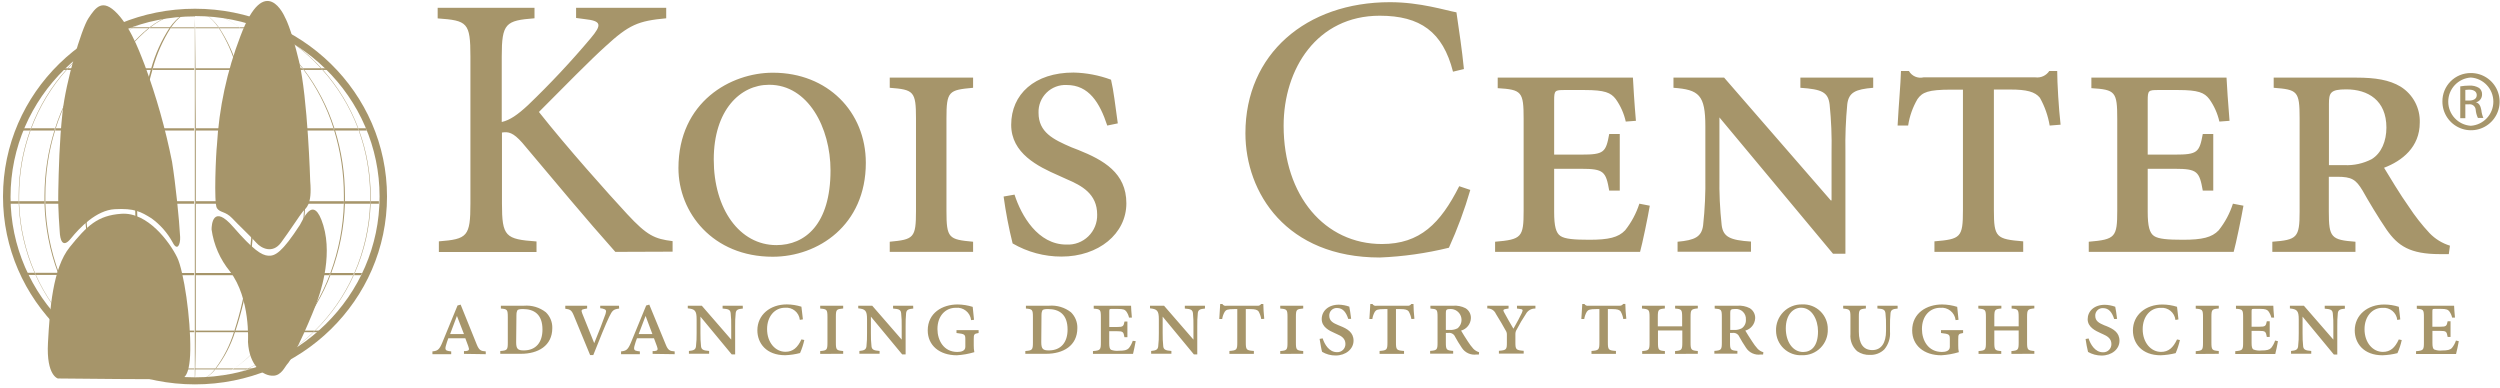<svg xmlns="http://www.w3.org/2000/svg" width="335" height="52" viewBox="0 0 335 52">
  <g fill="#A6956A">
    <path d="M82.455 33.752C78.535 29.363 74.461 24.44 69.977 19.122 68.77 17.761 68.119 17.615 67.263 17.761L67.263 27.271C67.263 31.704 67.717 32.055 71.893 32.355L71.893 33.767 58.808 33.767 58.808 32.341C62.633 32.041 63.036 31.689 63.036 27.256L63.036 7.586C63.036 3.007 62.633 2.751 58.647 2.465L58.647 1.046 71.623 1.046 71.623 2.451C67.753 2.751 67.234 3.109 67.234 7.571L67.234 16.349C68.339 16.093 69.348 15.391 70.76 14.082 73.717 11.247 76.52 8.255 79.157 5.121 80.671 3.314 80.619 2.809 78.352 2.56L77.196 2.407 77.196 1.046 89.272 1.046 89.272 2.451C85.498 2.802 84.291 3.306 81.117 6.225 79.157 7.988 75.587 11.609 72.215 15.003 75.989 19.78 81.526 25.976 84.043 28.69 86.705 31.558 87.7 32.011 90.128 32.311L90.128 33.723 82.455 33.752zM103.587 9.744C110.901 9.744 116.021 14.982 116.021 21.821 116.021 30.175 109.628 34.403 103.543 34.403 95.497 34.403 90.911 28.471 90.911 22.531 90.911 13.621 97.955 9.744 103.543 9.744L103.587 9.744zM103.038 11.361C99.213 11.361 95.643 14.733 95.643 21.375 95.643 28.017 99.11 32.845 104.04 32.845 107.866 32.845 111.289 30.08 111.289 22.831 111.289 17.096 108.268 11.361 103.089 11.361L103.038 11.361zM119.225 33.752L119.225 32.392C122.443 32.092 122.743 31.887 122.743 28.266L122.743 15.889C122.743 12.231 122.443 12.012 119.225 11.763L119.225 10.402 130.394 10.402 130.394 11.763C127.124 12.063 126.825 12.209 126.825 15.889L126.825 28.266C126.825 31.924 127.124 32.092 130.394 32.392L130.394 33.752 119.225 33.752zM148.373 16.825C147.363 13.753 145.908 11.39 142.938 11.39 141.932 11.34 140.951 11.714 140.233 12.422 139.516 13.13 139.128 14.106 139.164 15.113 139.164 17.725 141.124 18.683 143.589 19.744L144.496 20.095C147.868 21.448 150.933 23.16 150.933 27.242 150.933 31.324 147.21 34.381 142.236 34.381 139.936 34.385 137.677 33.777 135.69 32.619 135.175 30.547 134.772 28.45 134.483 26.335L135.946 26.079C136.853 28.895 139.069 32.772 142.894 32.772 143.988 32.832 145.056 32.431 145.84 31.666 146.624 30.902 147.052 29.843 147.02 28.749 147.02 25.976 144.957 24.872 142.946 24.016L141.834 23.511C139.069 22.304 135.499 20.541 135.499 16.723 135.499 12.641 138.615 9.722 143.853 9.722 145.569 9.759 147.268 10.083 148.878 10.68 149.236 12.187 149.433 14.053 149.784 16.532L148.373 16.825zM197.021 25.45C196.255 28.098 195.296 30.687 194.154 33.196 191.119 33.942 188.016 34.381 184.894 34.506 172.371 34.506 166.886 25.845 166.886 17.849 166.886 7.235 175.034.293 186.254.293 190.336.293 193.751 1.405 195.163 1.653 195.565 4.47 195.895 6.532 196.165 9.254L194.702 9.605C193.342 4.272 190.314 2.107 184.886 2.107 176.489 2.107 172.006 9.203 172.006 16.847 172.006 26.262 177.543 32.699 185.172 32.699 190.292 32.699 193.02 29.934 195.536 24.952L197.021 25.45zM221.071 27.564C220.822 29.071 220.069 32.684 219.769 33.752L200.342 33.752 200.342 32.392C203.918 32.092 204.167 31.785 204.167 28.215L204.167 15.94C204.167 12.282 203.918 12.012 200.693 11.814L200.693 10.402 218.811 10.402C218.862 11.412 219.008 13.877 219.213 16.189L217.852 16.291C217.611 15.204 217.154 14.176 216.507 13.27 215.848 12.414 215.044 12.063 212.323 12.063L209.66 12.063C208.351 12.063 208.256 12.114 208.256 13.475L208.256 20.717 211.913 20.717C214.934 20.717 215.19 20.417 215.636 17.952L217.048 17.952 217.048 25.545 215.636 25.545C215.19 22.984 214.905 22.619 211.913 22.619L208.256 22.619 208.256 28.398C208.256 30.314 208.497 31.221 209.104 31.624 209.711 32.026 210.918 32.128 212.981 32.128 215.548 32.128 216.858 31.821 217.765 30.863 218.612 29.798 219.259 28.589 219.674 27.293L221.071 27.564zM251.009 11.763C248.646 11.96 247.739 12.363 247.534 13.957 247.33 16.099 247.247 18.251 247.286 20.402L247.286 34.001 245.625 34.001 230.404 15.735 230.404 15.735 230.404 23.687C230.368 25.854 230.468 28.021 230.704 30.175 230.909 31.741 231.808 32.187 234.632 32.37L234.632 33.73 224.794 33.73 224.794 32.392C227.112 32.187 228.012 31.741 228.217 30.197 228.454 28.026 228.554 25.841 228.517 23.657L228.517 16.942C228.517 12.714 227.661 12.012 224.245 11.763L224.245 10.402 231.033 10.402 245.325 26.854 245.428 26.854 245.428 20.417C245.474 18.282 245.388 16.147 245.172 14.023 244.974 12.363 244.17 11.96 241.251 11.763L241.251 10.402 251.009 10.402 251.009 11.763zM274.656 16.825C274.438 15.517 273.995 14.258 273.347 13.102 272.696 12.297 271.591 11.997 269.375 11.997L267.181 11.997 267.181 28.164C267.181 31.821 267.488 32.041 271.109 32.341L271.109 33.752 259.215 33.752 259.215 32.341C262.734 32.041 263.034 31.836 263.034 28.164L263.034 12.012 261.476 12.012C258.352 12.012 257.599 12.363 256.948 13.27 256.306 14.364 255.879 15.571 255.69 16.825L254.278 16.825C254.432 13.899 254.68 11.346 254.732 9.51L255.792 9.51C256.183 10.198 256.982 10.547 257.753 10.366L272.747 10.366C273.479 10.459 274.2 10.127 274.605 9.51L275.666 9.51C275.666 11.068 275.863 14.491 276.119 16.708L274.656 16.825zM300.622 27.564C300.366 29.071 299.613 32.684 299.313 33.752L279.893 33.752 279.893 32.392C283.463 32.092 283.711 31.785 283.711 28.215L283.711 15.94C283.711 12.282 283.463 12.012 280.244 11.814L280.244 10.402 298.355 10.402C298.406 11.412 298.56 13.877 298.757 16.189L297.397 16.291C297.153 15.203 296.693 14.176 296.043 13.27 295.385 12.414 294.581 12.063 291.867 12.063L289.197 12.063C287.895 12.063 287.793 12.114 287.793 13.475L287.793 20.717 291.45 20.717C294.471 20.717 294.72 20.417 295.173 17.952L296.577 17.952 296.577 25.545 295.173 25.545C294.72 22.984 294.442 22.619 291.45 22.619L287.793 22.619 287.793 28.398C287.793 30.314 288.041 31.221 288.641 31.624 289.241 32.026 290.455 32.128 292.518 32.128 295.085 32.128 296.395 31.821 297.302 30.863 298.151 29.8 298.798 28.59 299.211 27.293L300.622 27.564zM328.139 34.052L326.954 34.052C322.931 34.052 321.322 32.948 319.808 30.782 318.703 29.173 317.292 26.803 316.59 25.545 315.683 24.038 315.127 23.687 313.166 23.687L312.062 23.687 312.062 28.368C312.062 31.836 312.369 32.143 315.631 32.392L315.631 33.752 304.492 33.752 304.492 32.392C307.812 32.143 308.149 31.836 308.149 28.368L308.149 15.837C308.149 12.18 307.842 12.012 304.674 11.763L304.674 10.402 315.741 10.402C318.309 10.402 320.166 10.702 321.68 11.609 323.34 12.642 324.32 14.484 324.248 16.437 324.248 19.714 321.885 21.558 319.464 22.48 320.071 23.482 321.659 26.137 322.792 27.71 323.612 28.962 324.537 30.142 325.557 31.236 326.311 32.021 327.252 32.6 328.293 32.918L328.139 34.052zM314.154 22.129C315.423 22.187 316.684 21.909 317.811 21.324 319.12 20.519 319.779 18.903 319.779 17.096 319.779 13.438 317.306 11.975 314.395 11.975 312.274 11.975 312.077 12.429 312.077 13.935L312.077 22.129 314.154 22.129zM62.172 47.417L62.172 47.044 62.436 47.044C62.853 46.993 62.933 46.876 62.743 46.378L62.355 45.332 60.073 45.332C59.949 45.653 59.841 45.98 59.751 46.313 59.591 46.869 59.751 46.978 60.132 47.044L60.461 47.088 60.461 47.461 57.945 47.461 57.945 47.088C58.588 47.015 58.852 46.92 59.269 45.903L61.309 40.936 61.726 40.819 63.877 46.144C64.199 46.949 64.447 47.044 65.091 47.088L65.091 47.461 62.172 47.417zM61.229 42.333L61.229 42.333 60.315 44.769 62.172 44.769 61.229 42.333zM70.218 40.965C71.269 40.879 72.314 41.192 73.144 41.843 73.718 42.397 74.031 43.167 74.007 43.964 74.007 46.342 72.091 47.41 69.809 47.41L67.037 47.41 67.037 47.037C67.966 46.964 68.046 46.883 68.046 45.91L68.046 42.501C68.046 41.47 67.966 41.419 67.117 41.346L67.117 40.965 70.218 40.965zM69.165 45.852C69.165 46.744 69.384 46.956 70.182 46.956 71.835 46.956 72.691 45.852 72.691 44.162 72.691 42.128 71.586 41.411 70.057 41.411 69.648 41.411 69.377 41.477 69.326 41.587 69.275 41.697 69.202 41.85 69.202 42.245L69.165 45.852zM82.967 41.346C82.199 41.455 82.06 41.572 81.629 42.457 81.197 43.343 80.327 45.486 79.5 47.578L79.076 47.578C78.345 45.771 77.394 43.467 76.882 42.26 76.582 41.528 76.37 41.455 75.748 41.368L75.748 40.965 78.674 40.965 78.674 41.338 78.286 41.411C77.913 41.477 77.855 41.58 78.023 42.004 78.264 42.633 78.996 44.425 79.625 45.983 80.137 44.769 80.883 42.816 81.139 42.077 81.285 41.58 81.234 41.477 80.729 41.346L80.429 41.302 80.429 40.965 82.945 40.965 82.967 41.346zM87.451 47.417L87.451 47.044 87.714 47.044C88.131 46.993 88.212 46.876 88.022 46.378L87.634 45.332 85.352 45.332C85.227 45.653 85.12 45.98 85.03 46.313 84.869 46.869 85.03 46.978 85.41 47.044L85.74 47.088 85.74 47.461 83.223 47.461 83.223 47.088C83.867 47.015 84.13 46.92 84.547 45.903L86.588 40.936 87.005 40.819 89.199 46.144C89.514 46.949 89.762 47.044 90.406 47.088L90.406 47.461 87.451 47.417zM86.508 42.333L86.508 42.333 85.579 44.769 87.422 44.769 86.508 42.333zM99.542 41.346C98.884 41.404 98.635 41.514 98.584 41.945 98.523 42.536 98.499 43.13 98.51 43.723L98.51 47.49 98.05 47.49 93.859 42.428 93.859 42.428 93.859 44.623C93.85 45.224 93.877 45.825 93.939 46.422 93.997 46.847 94.246 46.971 95.022 47.029L95.022 47.403 92.315 47.403 92.315 47.029C92.952 46.971 93.208 46.847 93.259 46.43 93.328 45.83 93.357 45.226 93.347 44.623L93.347 42.779C93.347 41.609 93.105 41.419 92.162 41.316L92.162 40.965 94.041 40.965 97.984 45.508 97.984 45.508 97.984 43.738C97.997 43.149 97.973 42.56 97.911 41.975 97.859 41.514 97.633 41.404 96.828 41.346L96.828 40.965 99.527 40.965 99.542 41.346zM107.778 45.559C107.646 46.159 107.455 46.745 107.207 47.307 106.554 47.478 105.885 47.576 105.21 47.6 102.68 47.6 101.487 45.991 101.487 44.264 101.487 42.179 103.206 40.79 105.43 40.79 106.095 40.795 106.755 40.898 107.39 41.097 107.471 41.638 107.5 42.165 107.588 42.794L107.178 42.86C107.074 41.867 106.19 41.142 105.196 41.236 103.791 41.236 102.789 42.428 102.789 44.096 102.789 45.903 103.901 47.139 105.247 47.139 106.249 47.139 106.878 46.583 107.39 45.479L107.778 45.559zM109.906 47.417L109.906 47.044C110.791 46.964 110.879 46.905 110.879 45.903L110.879 42.487C110.879 41.47 110.791 41.419 109.906 41.346L109.906 40.965 112.986 40.965 112.986 41.338C112.086 41.426 112.006 41.463 112.006 42.479L112.006 45.896C112.006 46.898 112.086 46.956 112.986 47.037L112.986 47.41 109.906 47.417zM122.377 41.346C121.726 41.404 121.478 41.514 121.419 41.945 121.366 42.536 121.344 43.13 121.353 43.723L121.353 47.49 120.893 47.49 116.701 42.428 116.701 42.428 116.701 44.623C116.689 45.224 116.716 45.825 116.782 46.422 116.84 46.847 117.089 46.971 117.864 47.029L117.864 47.403 115.158 47.403 115.158 47.029C115.794 46.971 116.043 46.847 116.102 46.43 116.167 45.83 116.194 45.226 116.182 44.623L116.182 42.779C116.182 41.609 115.948 41.419 115.004 41.316L115.004 40.965 116.877 40.965 120.827 45.508 120.827 45.508 120.827 43.738C120.84 43.149 120.816 42.56 120.754 41.975 120.702 41.514 120.476 41.404 119.671 41.346L119.671 40.965 122.363 40.965 122.377 41.346zM131.133 44.623C130.518 44.733 130.482 44.776 130.482 45.457L130.482 46.305C130.477 46.602 130.504 46.899 130.562 47.19 129.798 47.419 129.01 47.559 128.214 47.607 125.896 47.607 124.316 46.291 124.316 44.272 124.316 41.938 126.269 40.797 128.324 40.797 129.009 40.806 129.689 40.914 130.343 41.119 130.379 41.455 130.423 42.019 130.518 42.852L130.131 42.896C130.012 41.87 129.088 41.132 128.061 41.243 126.729 41.243 125.618 42.289 125.618 44.089 125.618 45.603 126.452 47.161 128.28 47.161 128.77 47.161 129.355 47.037 129.355 46.481L129.355 45.486C129.355 44.813 129.297 44.754 128.17 44.623L128.17 44.242 131.133 44.242 131.133 44.623zM140.583 40.965C141.634 40.88 142.678 41.193 143.509 41.843 144.077 42.4 144.388 43.169 144.365 43.964 144.365 46.342 142.455 47.41 140.173 47.41L137.394 47.41 137.394 47.037C138.323 46.964 138.411 46.883 138.411 45.91L138.411 42.501C138.411 41.47 138.323 41.419 137.474 41.346L137.474 40.965 140.583 40.965zM139.53 45.852C139.53 46.744 139.749 46.956 140.539 46.956 142.192 46.956 143.055 45.852 143.055 44.162 143.055 42.128 141.943 41.411 140.415 41.411 140.012 41.411 139.734 41.477 139.683 41.587 139.632 41.697 139.559 41.85 139.559 42.245L139.53 45.852zM152.184 45.713C152.11 46.13 151.906 47.125 151.825 47.417L146.456 47.417 146.456 47.044C147.444 46.964 147.517 46.876 147.517 45.888L147.517 42.501C147.517 41.485 147.444 41.419 146.559 41.36L146.559 40.965 151.562 40.965C151.562 41.243 151.613 41.923 151.672 42.56L151.291 42.56C151.226 42.259 151.099 41.975 150.918 41.726 150.735 41.492 150.516 41.397 149.763 41.397L149.031 41.397C148.665 41.397 148.643 41.397 148.643 41.784L148.643 43.818 149.653 43.818C150.487 43.818 150.56 43.738 150.684 43.087L151.072 43.087 151.072 45.186 150.677 45.186C150.553 44.455 150.479 44.381 149.646 44.381L148.636 44.381 148.636 45.976C148.636 46.503 148.702 46.752 148.87 46.869 149.211 46.996 149.577 47.042 149.938 47 150.67 47 151.006 46.92 151.262 46.656 151.495 46.361 151.673 46.027 151.789 45.669L152.184 45.713zM161.466 41.346C160.807 41.404 160.559 41.514 160.507 41.945 160.447 42.536 160.423 43.13 160.434 43.723L160.434 47.49 159.981 47.49 155.797 42.428 155.797 42.428 155.797 44.623C155.789 45.224 155.816 45.825 155.877 46.422 155.936 46.847 156.185 46.971 156.967 47.029L156.967 47.403 154.254 47.403 154.254 47.029C154.897 46.971 155.146 46.847 155.197 46.43 155.266 45.83 155.296 45.226 155.285 44.623L155.285 42.779C155.285 41.609 155.044 41.419 154.1 41.316L154.1 40.965 155.98 40.965 159.922 45.508 159.922 45.508 159.922 43.738C159.933 43.149 159.911 42.561 159.856 41.975 159.798 41.514 159.578 41.404 158.767 41.346L158.767 40.965 161.466 40.965 161.466 41.346zM169.007 42.75C168.949 42.39 168.827 42.043 168.648 41.726 168.466 41.499 168.158 41.419 167.551 41.419L166.937 41.419 166.937 45.874C166.937 46.89 167.017 46.949 168.019 47.029L168.019 47.417 164.742 47.417 164.742 47.029C165.715 46.949 165.796 46.89 165.796 45.874L165.796 41.419 165.372 41.419C164.508 41.419 164.296 41.514 164.121 41.763 163.942 42.066 163.823 42.402 163.77 42.75L163.382 42.75C163.419 41.945 163.492 41.236 163.506 40.738L163.799 40.738C163.909 40.927 164.128 41.021 164.34 40.972L168.48 40.972C168.681 40.996 168.879 40.906 168.992 40.738L169.285 40.738C169.285 41.163 169.343 42.114 169.409 42.721L169.007 42.75zM171.552 47.417L171.552 47.044C172.437 46.964 172.525 46.905 172.525 45.903L172.525 42.487C172.525 41.47 172.437 41.419 171.552 41.346L171.552 40.965 174.632 40.965 174.632 41.338C173.732 41.426 173.651 41.463 173.651 42.479L173.651 45.896C173.651 46.898 173.732 46.956 174.632 47.037L174.632 47.41 171.552 47.417zM180.666 42.735C180.388 41.894 179.986 41.272 179.159 41.272 178.883 41.26 178.614 41.363 178.416 41.558 178.219 41.752 178.112 42.02 178.121 42.297 178.121 43.028 178.662 43.291 179.342 43.577L179.591 43.679C180.527 44.052 181.375 44.528 181.375 45.647 181.375 46.766 180.344 47.637 178.969 47.637 178.333 47.64 177.709 47.471 177.162 47.147 177.082 46.927 176.943 46.108 176.826 45.413L177.235 45.34C177.484 46.122 178.091 47.19 179.152 47.19 179.453 47.207 179.748 47.096 179.964 46.884 180.18 46.673 180.296 46.38 180.286 46.079 180.286 45.347 179.722 45.01 179.159 44.776L178.859 44.637C178.091 44.301 177.111 43.818 177.111 42.757 177.111 41.697 177.967 40.826 179.415 40.826 179.89 40.838 180.359 40.927 180.805 41.09 180.9 41.506 180.959 42.026 181.054 42.721L180.666 42.735zM189.129 42.75C189.069 42.39 188.945 42.043 188.763 41.726 188.587 41.499 188.28 41.419 187.666 41.419L187.059 41.419 187.059 45.874C187.059 46.89 187.139 46.949 188.141 47.029L188.141 47.417 184.864 47.417 184.864 47.029C185.83 46.949 185.918 46.89 185.918 45.874L185.918 41.419 185.486 41.419C184.623 41.419 184.418 41.514 184.235 41.763 184.06 42.067 183.943 42.402 183.892 42.75L183.497 42.75C183.541 41.945 183.606 41.236 183.621 40.738L183.914 40.738C184.023 40.927 184.243 41.021 184.455 40.972L188.595 40.972C188.798 40.998 188.998 40.907 189.114 40.738L189.407 40.738C189.407 41.163 189.458 42.114 189.531 42.721L189.129 42.75zM198.169 47.505L197.855 47.505C197.076 47.615 196.304 47.26 195.88 46.598 195.573 46.159 195.185 45.501 194.988 45.135 194.835 44.761 194.442 44.544 194.044 44.615L193.744 44.615 193.744 45.91C193.744 46.869 193.825 46.949 194.724 47.022L194.724 47.395 191.638 47.395 191.638 47.022C192.552 46.949 192.632 46.869 192.632 45.91L192.632 42.472C192.632 41.455 192.552 41.419 191.674 41.346L191.674 40.965 194.732 40.965C195.297 40.923 195.864 41.037 196.37 41.294 196.839 41.574 197.12 42.087 197.101 42.633 197.073 43.416 196.54 44.091 195.785 44.301 195.953 44.579 196.377 45.296 196.699 45.764 196.916 46.107 197.161 46.433 197.431 46.737 197.644 46.952 197.908 47.11 198.199 47.198L198.169 47.505zM194.307 44.213C194.66 44.229 195.011 44.151 195.324 43.986 195.794 43.59 195.967 42.942 195.756 42.365 195.545 41.787 194.995 41.403 194.38 41.404 193.795 41.404 193.744 41.528 193.744 41.945L193.744 44.213 194.307 44.213zM205.747 41.346C205.215 41.321 204.716 41.606 204.467 42.077 204.02 42.743 203.612 43.434 203.246 44.147 203.126 44.327 203.063 44.538 203.063 44.754L203.063 45.91C203.063 46.839 203.15 46.927 204.174 47.008L204.174 47.381 200.854 47.381 200.854 47.008C201.856 46.927 201.922 46.839 201.922 45.91L201.922 44.901C201.939 44.654 201.866 44.41 201.717 44.213 201.41 43.643 201.066 43.057 200.451 42.062 200.258 41.6 199.796 41.308 199.296 41.331L199.296 40.965 202.148 40.965 202.148 41.338 201.731 41.411C201.424 41.463 201.395 41.58 201.549 41.85 201.87 42.45 202.448 43.467 202.799 44.045 203.246 43.262 203.714 42.406 203.926 41.931 204.138 41.455 204.021 41.455 203.604 41.389L203.275 41.346 203.275 40.965 205.747 40.965 205.747 41.346zM217.523 42.75C217.465 42.39 217.344 42.043 217.165 41.726 216.982 41.499 216.682 41.419 216.068 41.419L215.453 41.419 215.453 45.874C215.453 46.89 215.541 46.949 216.536 47.029L216.536 47.417 213.259 47.417 213.259 47.029C214.232 46.949 214.32 46.89 214.32 45.874L214.32 41.419 213.888 41.419C213.025 41.419 212.82 41.514 212.637 41.763 212.459 42.066 212.339 42.402 212.286 42.75L211.898 42.75C211.942 41.945 212.008 41.236 212.023 40.738L212.315 40.738C212.426 40.921 212.641 41.012 212.849 40.965L216.989 40.965C217.191 40.991 217.389 40.9 217.501 40.731L217.794 40.731C217.794 41.155 217.852 42.106 217.926 42.714L217.523 42.75zM224.457 47.417L224.457 47.044C225.35 46.964 225.43 46.89 225.43 45.888L225.43 44.279 222.168 44.279 222.168 45.888C222.168 46.905 222.248 46.971 223.097 47.044L223.097 47.417 220.054 47.417 220.054 47.044C220.961 46.964 221.041 46.905 221.041 45.888L221.041 42.516C221.041 41.485 220.961 41.433 220.025 41.346L220.025 40.965 223.09 40.965 223.09 41.338C222.226 41.426 222.146 41.463 222.146 42.509L222.146 43.73 225.408 43.73 225.408 42.501C225.408 41.47 225.328 41.419 224.465 41.346L224.465 40.965 227.507 40.965 227.507 41.324C226.615 41.426 226.535 41.477 226.535 42.494L226.535 45.881C226.535 46.883 226.615 46.956 227.507 47.037L227.507 47.41 224.457 47.417zM236.255 47.505L235.934 47.505C235.157 47.616 234.387 47.261 233.966 46.598 233.659 46.159 233.271 45.501 233.074 45.135 232.921 44.761 232.528 44.544 232.13 44.615L231.823 44.615 231.823 45.91C231.823 46.869 231.903 46.949 232.81 47.022L232.81 47.395 229.724 47.395 229.724 47.022C230.638 46.949 230.726 46.869 230.726 45.91L230.726 42.472C230.726 41.455 230.638 41.419 229.768 41.346L229.768 40.965 232.825 40.965C233.391 40.923 233.958 41.037 234.463 41.294 234.929 41.577 235.208 42.088 235.195 42.633 235.163 43.418 234.628 44.092 233.871 44.301 234.039 44.579 234.471 45.296 234.793 45.764 235.007 46.109 235.252 46.435 235.524 46.737 235.735 46.955 236 47.114 236.292 47.198L236.255 47.505zM232.393 44.213C232.744 44.23 233.093 44.152 233.403 43.986 233.777 43.721 233.985 43.28 233.951 42.823 233.979 42.431 233.833 42.047 233.55 41.773 233.268 41.499 232.88 41.364 232.489 41.404 231.903 41.404 231.852 41.528 231.852 41.945L231.852 44.213 232.393 44.213zM241.493 40.79C242.398 40.747 243.281 41.081 243.931 41.714 244.581 42.346 244.94 43.219 244.923 44.125 244.958 45.052 244.607 45.952 243.954 46.61 243.301 47.269 242.405 47.627 241.478 47.6 240.575 47.65 239.691 47.328 239.032 46.709 238.372 46.09 237.996 45.227 237.989 44.323 237.957 43.384 238.312 42.473 238.972 41.805 239.632 41.136 240.539 40.769 241.478 40.79L241.493 40.79zM241.339 41.236C240.286 41.236 239.298 42.165 239.298 44.001 239.298 45.837 240.256 47.168 241.617 47.168 242.678 47.168 243.614 46.437 243.614 44.403 243.614 42.823 242.787 41.236 241.354 41.236L241.339 41.236zM254.285 41.346C253.62 41.404 253.371 41.514 253.327 41.997 253.273 42.566 253.251 43.137 253.261 43.708L253.261 44.44C253.328 45.305 253.052 46.161 252.493 46.825 251.989 47.313 251.308 47.577 250.606 47.556 249.984 47.59 249.369 47.415 248.858 47.059 248.213 46.481 247.879 45.632 247.959 44.769L247.959 42.472C247.959 41.499 247.878 41.433 246.986 41.346L246.986 40.965 250.028 40.965 250.028 41.338C249.158 41.426 249.085 41.492 249.085 42.465L249.085 44.455C249.085 46.064 249.707 46.912 250.892 46.912 252.077 46.912 252.728 45.969 252.728 44.345L252.728 43.701C252.741 43.129 252.717 42.558 252.654 41.989 252.603 41.506 252.362 41.382 251.572 41.338L251.572 40.965 254.278 40.965 254.285 41.346zM263.055 44.623C262.441 44.733 262.404 44.776 262.404 45.457L262.404 46.305C262.396 46.602 262.423 46.9 262.485 47.19 261.721 47.419 260.933 47.559 260.137 47.607 257.818 47.607 256.231 46.291 256.231 44.272 256.231 41.938 258.191 40.797 260.247 40.797 260.932 40.806 261.612 40.914 262.266 41.119 262.302 41.455 262.346 42.019 262.441 42.852L262.053 42.896C261.935 41.87 261.01 41.132 259.983 41.243 258.652 41.243 257.54 42.289 257.54 44.089 257.54 45.603 258.374 47.161 260.21 47.161 260.693 47.161 261.278 47.037 261.278 46.481L261.278 45.486C261.278 44.813 261.22 44.754 260.093 44.623L260.093 44.242 263.055 44.242 263.055 44.623zM269.529 47.417L269.529 47.044C270.421 46.964 270.502 46.89 270.502 45.888L270.502 44.279 267.239 44.279 267.239 45.888C267.239 46.905 267.32 46.971 268.168 47.044L268.168 47.417 265.125 47.417 265.125 47.044C266.032 46.964 266.113 46.905 266.113 45.888L266.113 42.516C266.113 41.485 266.032 41.433 265.096 41.346L265.096 40.965 268.183 40.965 268.183 41.338C267.32 41.426 267.239 41.463 267.239 42.509L267.239 43.73 270.502 43.73 270.502 42.501C270.502 41.47 270.421 41.419 269.558 41.346L269.558 40.965 272.601 40.965 272.601 41.324C271.708 41.426 271.628 41.477 271.628 42.494L271.628 45.881C271.628 46.883 271.708 46.956 272.601 47.037L272.601 47.41 269.529 47.417zM292.108 45.566C291.974 46.168 291.783 46.756 291.538 47.322 290.881 47.486 290.21 47.581 289.534 47.607 287.01 47.607 285.811 46.005 285.811 44.279 285.811 42.194 287.537 40.804 289.76 40.804 290.426 40.807 291.086 40.911 291.721 41.111 291.801 41.653 291.83 42.179 291.911 42.801L291.509 42.874C291.401 41.88 290.515 41.157 289.519 41.25 288.115 41.25 287.12 42.443 287.12 44.111 287.12 45.918 288.232 47.154 289.578 47.154 290.58 47.154 291.201 46.598 291.721 45.486L292.108 45.566zM294.229 47.432L294.229 47.059C295.122 46.978 295.202 46.92 295.202 45.918L295.202 42.501C295.202 41.485 295.122 41.433 294.229 41.36L294.229 40.965 297.316 40.965 297.316 41.338C296.416 41.419 296.329 41.463 296.329 42.479L296.329 45.896C296.329 46.898 296.416 46.956 297.316 47.037L297.316 47.41 294.229 47.432zM305.245 45.72C305.179 46.137 304.967 47.139 304.887 47.432L299.525 47.432 299.525 47.059C300.505 46.978 300.578 46.89 300.578 45.903L300.578 42.516C300.578 41.499 300.505 41.433 299.62 41.375L299.62 40.965 304.623 40.965C304.623 41.236 304.674 41.923 304.733 42.56L304.36 42.56C304.289 42.26 304.16 41.976 303.98 41.726 303.797 41.492 303.577 41.389 302.831 41.389L302.1 41.389C301.734 41.389 301.712 41.389 301.712 41.777L301.712 43.782 302.722 43.782C303.555 43.782 303.628 43.701 303.753 43.05L304.141 43.05 304.141 45.149 303.753 45.149C303.628 44.418 303.555 44.337 302.722 44.337L301.712 44.337 301.712 45.94C301.712 46.466 301.778 46.715 301.946 46.825 302.285 46.959 302.652 47.007 303.014 46.964 303.746 46.964 304.082 46.883 304.338 46.62 304.569 46.324 304.748 45.99 304.865 45.632L305.245 45.72zM314.22 41.36C313.569 41.419 313.32 41.528 313.269 41.96 313.208 42.551 313.184 43.144 313.196 43.738L313.196 47.505 312.735 47.505 308.544 42.428 308.544 42.428 308.544 44.623C308.536 45.224 308.563 45.825 308.624 46.422 308.683 46.847 308.931 46.971 309.707 47.029L309.707 47.403 307 47.403 307 47.029C307.637 46.971 307.893 46.847 307.944 46.43 308.013 45.83 308.042 45.226 308.032 44.623L308.032 42.794C308.032 41.624 307.79 41.433 306.847 41.331L306.847 40.965 308.719 40.965 312.669 45.508 312.669 45.508 312.669 43.752C312.682 43.164 312.658 42.575 312.596 41.989 312.545 41.528 312.318 41.419 311.513 41.36L311.513 40.965 314.205 40.965 314.22 41.36zM283.302 42.75C283.024 41.902 282.622 41.287 281.802 41.287 281.525 41.272 281.255 41.375 281.057 41.57 280.859 41.765 280.753 42.034 280.764 42.311 280.764 43.043 281.298 43.299 281.978 43.591L282.234 43.686C283.163 44.067 284.011 44.535 284.011 45.662 284.011 46.788 282.98 47.644 281.605 47.644 280.971 47.642 280.348 47.476 279.798 47.161 279.658 46.589 279.548 46.011 279.469 45.427L279.871 45.354C280.12 46.137 280.734 47.205 281.788 47.205 282.09 47.222 282.385 47.111 282.602 46.899 282.819 46.688 282.937 46.396 282.929 46.093 282.929 45.362 282.358 45.025 281.802 44.784L281.495 44.645C280.764 44.316 279.747 43.825 279.747 42.772 279.747 41.719 280.603 40.841 282.051 40.841 282.525 40.853 282.995 40.942 283.441 41.104 283.536 41.521 283.594 42.033 283.689 42.735L283.302 42.75zM321.834 45.566C321.705 46.171 321.511 46.759 321.256 47.322 320.602 47.487 319.933 47.582 319.259 47.607 316.736 47.607 315.536 46.005 315.536 44.279 315.536 42.194 317.263 40.804 319.486 40.804 320.149 40.806 320.808 40.909 321.439 41.111 321.527 41.653 321.556 42.179 321.637 42.801L321.234 42.874C321.127 41.88 320.24 41.157 319.245 41.25 317.848 41.25 316.846 42.443 316.846 44.111 316.846 45.918 317.957 47.154 319.303 47.154 320.305 47.154 320.927 46.598 321.439 45.486L321.834 45.566zM329.478 45.72C329.404 46.137 329.2 47.139 329.112 47.432L323.75 47.432 323.75 47.059C324.738 46.978 324.804 46.89 324.804 45.903L324.804 42.516C324.804 41.499 324.738 41.433 323.853 41.375L323.853 40.965 328.849 40.965C328.849 41.236 328.907 41.923 328.966 42.56L328.585 42.56C328.52 42.259 328.393 41.975 328.212 41.726 328.029 41.492 327.81 41.389 327.057 41.389L326.325 41.389C325.959 41.389 325.937 41.389 325.937 41.777L325.937 43.782 326.954 43.782C327.788 43.782 327.861 43.701 327.985 43.05L328.373 43.05 328.373 45.149 327.985 45.149C327.861 44.418 327.788 44.337 326.954 44.337L325.945 44.337 325.945 45.94C325.945 46.466 326.011 46.715 326.172 46.825 326.513 46.96 326.882 47.008 327.247 46.964 327.978 46.964 328.315 46.883 328.563 46.62 328.8 46.326 328.981 45.991 329.097 45.632L329.478 45.72zM331.087 9.788C332.64 9.776 334.047 10.703 334.649 12.135 335.251 13.568 334.929 15.222 333.834 16.323 332.739 17.425 331.087 17.757 329.651 17.163 328.216 16.569 327.28 15.167 327.283 13.614 327.269 12.599 327.665 11.621 328.381 10.901 329.096 10.181 330.072 9.78 331.087 9.788L331.087 9.788zM331.087 10.388C329.386 10.502 328.064 11.916 328.064 13.621 328.064 15.326 329.386 16.74 331.087 16.854 332.788 16.74 334.109 15.326 334.109 13.621 334.109 11.916 332.788 10.502 331.087 10.388L331.087 10.388zM330.355 15.837L329.675 15.837 329.675 11.573C330.074 11.506 330.478 11.472 330.882 11.47 331.346 11.44 331.808 11.552 332.206 11.792 332.475 12.004 332.62 12.336 332.594 12.677 332.593 13.174 332.25 13.604 331.767 13.716L331.767 13.716C332.14 13.782 332.389 14.118 332.498 14.747 332.534 15.11 332.625 15.466 332.769 15.801L332.038 15.801C331.875 15.458 331.776 15.089 331.745 14.711 331.729 14.489 331.621 14.284 331.448 14.145 331.274 14.006 331.051 13.946 330.831 13.979L330.355 13.979 330.355 15.837zM330.355 13.475L330.845 13.475C331.409 13.475 331.884 13.277 331.884 12.743 331.884 12.363 331.613 12.012 330.845 12.012 330.681 12.012 330.518 12.025 330.355 12.048L330.355 13.475z"/>
    <g transform="translate(.731 1.463)">
      <path d="M50.06,24.799 C50.053,32.055 46.863,38.944 41.333,43.643 C35.803,48.341 28.491,50.376 21.329,49.209 C20.173,48.975 18.652,48.595 17.525,48.273 C15.095,47.456 12.806,46.269 10.738,44.754 C9.716,44.004 8.753,43.177 7.856,42.282 C6.958,41.387 6.131,40.423 5.383,39.4 C3.861,37.336 2.674,35.045 1.865,32.611 C1.452,31.37 1.139,30.098 0.929,28.807 C0.49,26.155 0.49,23.449 0.929,20.797 C1.138,19.506 1.451,18.234 1.865,16.993 C2.678,14.572 3.865,12.294 5.383,10.241 C6.884,8.194 8.69,6.388 10.738,4.887 C11.765,4.132 12.848,3.457 13.978,2.868 C15.024,2.377 16.443,1.778 17.525,1.405 C19.843,0.637 22.26,0.213 24.701,0.146 L25.966,0.146 C39.364,0.51 50.041,11.468 50.06,24.872 M50.06,24.872 C50.042,11.371 39.214,0.374 25.717,0.146 L24.986,0.146 C23.76,0.158 22.538,0.266 21.329,0.468 C20.05,0.655 18.788,0.944 17.555,1.331 C16.472,1.741 15.053,2.341 14.007,2.794 C12.877,3.384 11.794,4.059 10.767,4.813 C8.703,6.334 6.887,8.165 5.383,10.241 C3.861,12.305 2.674,14.596 1.865,17.03 C1.451,18.27 1.138,19.543 0.929,20.834 C0.49,23.486 0.49,26.192 0.929,28.844 C1.139,30.135 1.452,31.407 1.865,32.648 C2.674,35.081 3.861,37.372 5.383,39.436 C6.131,40.46 6.958,41.424 7.856,42.318 C8.753,43.214 9.716,44.041 10.738,44.791 C12.817,46.298 15.116,47.475 17.555,48.28 C18.681,48.602 20.202,49.012 21.358,49.217 C28.517,50.374 35.822,48.334 41.346,43.635 C46.869,38.936 50.054,32.051 50.06,24.799"/>
      <path d="M17.16 48.035L16.947 47.915 16.538 47.915 16.757 48.035 17.16 48.035M18.359 48.035L18.176 47.915 16.969 47.915 17.182 48.035 18.359 48.035M20.21 48.035L20.078 47.915 18.22 47.915 18.403 48.035 20.21 48.035M22.58 48.035L22.506 47.915 20.144 47.915 20.268 48.035 22.58 48.035M25.315 48.035L25.315 47.915 22.58 47.915 22.653 48.035 25.315 48.035M28.043 48.035L28.109 47.915 25.396 47.915 25.396 48.035 28.043 48.035M30.413 48.035L30.545 47.915 28.19 47.915 28.117 48.035 30.413 48.035M32.278 48.035L32.454 47.915 30.603 47.915 30.472 48.035 32.278 48.035M33.493 48.035L33.705 47.915 32.505 47.915 32.322 48.035 33.493 48.035M33.91 48.035L34.129 47.915 33.727 47.915 33.515 48.035 33.91 48.035M9.377 43.048L9.216 42.838 8.426 42.838 8.594 43.048 9.377 43.048M11.718 43.048L11.579 42.838 9.267 42.838 9.428 43.048 11.703 43.048M15.36 43.048L15.258 42.838 11.703 42.838 11.842 43.048 15.36 43.048M19.976 43.048C19.962 42.976 19.945 42.906 19.924 42.838L15.36 42.838 15.455 43.048 19.954 43.048M25.301 43.048L25.301 42.838 20.049 42.838 20.1 43.048 25.301 43.048M30.618 43.048L30.677 42.838 25.461 42.838 25.461 43.048 30.582 43.048M35.212 43.048L35.307 42.838 30.786 42.838 30.728 43.048 35.212 43.048M38.869 43.048L39 42.838 35.446 42.838 35.343 43.048 38.869 43.048M41.239 43.048L41.4 42.838 39.088 42.838 38.949 43.048 41.239 43.048M42.043 43.048L42.211 42.838 41.443 42.838 41.283 43.048 41.875 43.048C41.926 43.048 41.999 43.048 42.043 43.048M3.994 35.381C3.994 35.281 3.928 35.181 3.899 35.091L2.845 35.091C2.845 35.181 2.911 35.281 2.94 35.381L3.994 35.381M7.124 35.381C7.124 35.281 7.066 35.181 7.044 35.091L3.964 35.091 4.052 35.381 7.124 35.381M11.959 35.381C11.944 35.283 11.924 35.186 11.901 35.091L7.161 35.091C7.161 35.181 7.212 35.281 7.234 35.381L11.959 35.381M18.14 35.381C18.14 35.281 18.14 35.181 18.14 35.091L12.061 35.091C12.085 35.186 12.105 35.283 12.12 35.381L18.14 35.381M25.286 35.381L25.286 35.121 18.286 35.121C18.286 35.211 18.286 35.311 18.286 35.411L25.235 35.411M32.359 35.411C32.355 35.314 32.355 35.218 32.359 35.121L25.425 35.121 25.425 35.411 32.337 35.411M38.518 35.411C38.518 35.311 38.562 35.211 38.576 35.121L32.556 35.121C32.556 35.211 32.556 35.311 32.556 35.411L38.547 35.411M43.418 35.411C43.418 35.311 43.477 35.211 43.499 35.121L38.766 35.121C38.766 35.211 38.73 35.311 38.708 35.411L43.418 35.411M46.593 35.411C46.62 35.312 46.652 35.215 46.688 35.121L43.616 35.121C43.616 35.211 43.565 35.311 43.535 35.411L46.593 35.411M47.675 35.411C47.675 35.311 47.741 35.211 47.77 35.121L46.812 35.121C46.812 35.211 46.754 35.311 46.717 35.411L47.741 35.411M1.777 25.841C1.777 25.721 1.777 25.611 1.777 25.501L.614 25.501C.614 25.611.614 25.721.614 25.841L1.77 25.841M5.222 25.841C5.222 25.721 5.222 25.611 5.222 25.501L1.836 25.501C1.836 25.611 1.836 25.721 1.836 25.841L5.222 25.841M10.569 25.841C10.569 25.721 10.569 25.611 10.569 25.501L5.354 25.501C5.354 25.611 5.354 25.721 5.354 25.841L10.569 25.841M17.386 25.841L17.386 25.501 10.745 25.501C10.745 25.611 10.745 25.721 10.745 25.841L17.386 25.841M25.279 25.841L25.279 25.501 17.606 25.501 17.606 25.841 25.286 25.841M33.142 25.841L33.142 25.501 25.52 25.501 25.52 25.841 33.142 25.841M39.973 25.841L39.973 25.501 33.354 25.501 33.354 25.841 39.973 25.841M45.349 25.841C45.349 25.721 45.349 25.611 45.349 25.501L40.141 25.501 40.141 25.841 45.349 25.841M48.846 25.841C48.846 25.721 48.846 25.611 48.846 25.501L45.474 25.501C45.474 25.611 45.474 25.721 45.474 25.841L48.846 25.841M50.038 25.841C50.038 25.721 50.038 25.611 50.038 25.501L48.911 25.501C48.911 25.611 48.911 25.721 48.911 25.841L50.038 25.841M3.321 16.028C3.321 15.928 3.379 15.828 3.401 15.728L2.326 15.728 2.238 16.028 3.321 16.028M6.546 16.028C6.546 15.928 6.598 15.828 6.62 15.728L3.467 15.728 3.387 16.028 6.583 16.028M11.579 16.028C11.579 15.928 11.579 15.828 11.63 15.728L6.737 15.728 6.671 16.028 11.542 16.028M17.913 16.028C17.913 15.928 17.913 15.828 17.913 15.728L11.754 15.728 11.71 16.028 17.913 16.028M25.286 16.028L25.286 15.728 18.14 15.728 18.14 16.028 25.308 16.028M32.622 16.028C32.622 15.928 32.622 15.828 32.622 15.728L25.527 15.728 25.527 16.028 32.652 16.028M39.03 16.028C39.03 15.928 39.03 15.828 38.978 15.728L32.82 15.728C32.82 15.828 32.82 15.928 32.82 16.028L39 16.028M44.025 16.028L43.96 15.728 39.117 15.728C39.117 15.828 39.117 15.928 39.169 16.028L44.025 16.028M47.295 16.028C47.295 15.928 47.244 15.828 47.215 15.728L44.077 15.728C44.077 15.828 44.121 15.928 44.15 16.028L47.295 16.028M48.414 16.028L48.326 15.728 47.28 15.728 47.361 16.028 48.414 16.028M8.185 7.911L8.338 7.681 7.497 7.681 7.344 7.911 8.185 7.911M10.701 7.911C10.738 7.831 10.781 7.761 10.825 7.681L8.382 7.681C8.331 7.761 8.28 7.831 8.236 7.911L10.701 7.911M14.585 7.911L14.68 7.681 10.92 7.681 10.789 7.911 14.585 7.911M19.551 7.911C19.572 7.836 19.589 7.759 19.603 7.681L14.812 7.681 14.717 7.911 19.551 7.911M25.293 7.911L25.293 7.681 19.749 7.681 19.705 7.911 25.286 7.911M31.013 7.911C30.993 7.836 30.976 7.759 30.962 7.681L25.461 7.681 25.461 7.911 31.013 7.911M35.98 7.911L35.884 7.681 31.116 7.681C31.129 7.759 31.146 7.836 31.167 7.911L35.98 7.911M39.9 7.911L39.768 7.681 36.016 7.681 36.111 7.911 39.9 7.911M42.446 7.911L42.292 7.681 39.864 7.681 39.988 7.911 42.424 7.911M43.294 7.911L43.155 7.681 42.35 7.681 42.504 7.911 43.323 7.911M15.58 2.317L15.784 2.187 15.316 2.187 15.097 2.317 15.58 2.317M17.043 2.317L17.218 2.187 15.814 2.187 15.609 2.317 17.006 2.317M19.2 2.317L19.325 2.187 17.233 2.187 17.065 2.317 19.259 2.317M22.082 2.317L22.148 2.187 19.456 2.187 19.332 2.317 22.082 2.317M25.352 2.317L25.352 2.197 22.236 2.197 22.17 2.327 25.352 2.327M28.599 2.327L28.526 2.197 25.44 2.197 25.44 2.327 28.592 2.327M31.423 2.327L31.298 2.197 28.614 2.197 28.68 2.327 31.423 2.327M33.617 2.327L33.449 2.197 31.335 2.197 31.467 2.327 33.646 2.327M35.109 2.327L34.912 2.197 33.5 2.197 33.676 2.327 35.065 2.327M35.563 2.327L35.351 2.197 34.89 2.197 35.095 2.327 35.563 2.327"/>
      <path d="M25.937,0.073 C29.035,0.16 32.082,0.882 34.89,2.195 L35.095,2.29 C37.835,3.61 40.298,5.443 42.35,7.688 L42.504,7.857 C44.572,10.164 46.194,12.835 47.288,15.735 L47.368,15.954 C48.407,18.79 48.937,21.786 48.933,24.806 C48.933,25.04 48.933,25.274 48.933,25.537 C48.933,25.618 48.933,25.698 48.933,25.786 C48.822,29.001 48.103,32.166 46.812,35.113 C46.812,35.179 46.754,35.252 46.717,35.325 C45.454,38.138 43.681,40.692 41.487,42.86 L41.326,43.013 C39.144,45.131 36.57,46.803 33.749,47.937 L33.537,48.024 C30.927,49.037 28.151,49.556 25.352,49.553 C28.144,49.554 30.912,49.036 33.515,48.024 L33.727,47.937 C36.542,46.803 39.109,45.131 41.283,43.013 L41.443,42.86 C43.63,40.69 45.398,38.136 46.659,35.325 C46.686,35.253 46.718,35.182 46.754,35.113 C48.04,32.16 48.757,28.991 48.868,25.771 C48.868,25.684 48.868,25.603 48.868,25.523 C48.868,25.289 48.868,25.055 48.868,24.791 C48.873,21.772 48.346,18.776 47.31,15.94 C47.31,15.867 47.258,15.794 47.229,15.72 C46.132,12.82 44.502,10.15 42.424,7.849 L42.27,7.681 C40.227,5.434 37.771,3.601 35.036,2.282 L34.839,2.187 C32.038,0.878 28.998,0.158 25.908,0.073 L25.908,0.073"/>
      <path d="M25.849,0.073 C28.531,0.169 31.152,0.896 33.5,2.195 L33.676,2.29 C36.076,3.664 38.181,5.499 39.871,7.688 L39.995,7.857 C41.799,10.23 43.181,12.894 44.084,15.735 C44.084,15.808 44.128,15.881 44.157,15.954 C45.047,18.82 45.496,21.805 45.488,24.806 C45.488,25.04 45.488,25.274 45.488,25.537 C45.488,25.618 45.488,25.698 45.488,25.786 C45.393,28.974 44.775,32.125 43.66,35.113 C43.66,35.179 43.609,35.252 43.579,35.325 C42.538,38.077 41.026,40.627 39.11,42.86 L38.971,43.013 C37.176,45.08 34.975,46.756 32.505,47.937 L32.322,48.024 C30.128,49.028 27.743,49.55 25.33,49.553 C27.729,49.55 30.099,49.028 32.278,48.024 L32.454,47.937 C34.915,46.755 37.106,45.079 38.891,43.013 L39.022,42.86 C40.929,40.625 42.431,38.076 43.462,35.325 C43.462,35.252 43.521,35.179 43.543,35.113 C44.651,32.111 45.261,28.948 45.349,25.75 C45.349,25.662 45.349,25.581 45.349,25.501 C45.349,25.267 45.349,25.033 45.349,24.769 C45.354,21.769 44.905,18.785 44.018,15.918 L43.952,15.698 C43.057,12.861 41.684,10.196 39.893,7.82 L39.761,7.652 C38.096,5.477 36.018,3.652 33.646,2.282 L33.478,2.187 C31.147,0.892 28.543,0.167 25.878,0.073 L25.878,0.073"/>
      <path d="M25.71,0.073 C27.756,0.197 29.717,0.936 31.335,2.195 L31.467,2.29 C33.326,3.772 34.875,5.606 36.023,7.688 L36.119,7.857 C37.482,10.33 38.494,12.982 39.125,15.735 C39.125,15.808 39.125,15.881 39.176,15.954 C39.836,18.858 40.165,21.828 40.156,24.806 C40.156,25.04 40.156,25.274 40.156,25.537 L40.156,25.786 C40.088,28.938 39.636,32.07 38.81,35.113 C38.81,35.179 38.774,35.252 38.752,35.325 C38.026,37.982 36.92,40.52 35.468,42.86 L35.365,43.013 C34.148,44.976 32.524,46.654 30.603,47.937 L30.472,48.024 C28.941,49.002 27.168,49.531 25.352,49.553 C27.169,49.541 28.945,49.011 30.472,48.024 L30.603,47.937 C32.502,46.647 34.105,44.969 35.307,43.013 L35.402,42.86 C36.843,40.518 37.936,37.98 38.649,35.325 C38.649,35.252 38.693,35.179 38.708,35.113 C39.524,32.064 39.968,28.927 40.032,25.771 L40.032,25.523 C40.032,25.289 40.032,25.055 40.032,24.791 C40.039,21.814 39.713,18.845 39.059,15.94 C39.059,15.867 39.059,15.794 39.008,15.72 C38.388,12.969 37.389,10.317 36.038,7.842 L35.943,7.674 C34.814,5.595 33.286,3.76 31.445,2.275 L31.32,2.18 C29.725,0.927 27.786,0.189 25.761,0.066 L25.761,0.066"/>
      <path d="M25.535,0.073 C26.617,0.161 27.648,0.907 28.585,2.187 L28.651,2.282 C29.746,3.945 30.58,5.765 31.123,7.681 C31.136,7.738 31.154,7.794 31.174,7.849 C31.93,10.427 32.473,13.062 32.798,15.728 C32.798,15.801 32.798,15.874 32.798,15.947 C33.158,18.884 33.336,21.84 33.332,24.799 C33.332,25.033 33.332,25.267 33.332,25.53 L33.332,25.779 C33.299,28.906 33.054,32.027 32.6,35.12 C32.6,35.186 32.6,35.259 32.6,35.332 C32.228,37.891 31.633,40.412 30.823,42.867 L30.764,43.021 C30.202,44.8 29.331,46.467 28.19,47.944 L28.117,48.032 C27.455,48.923 26.437,49.481 25.33,49.561 L25.33,49.561 C26.417,49.481 27.412,48.92 28.043,48.032 L28.109,47.944 C29.226,46.462 30.075,44.796 30.618,43.021 L30.677,42.867 C31.471,40.41 32.051,37.889 32.41,35.332 C32.406,35.262 32.406,35.191 32.41,35.12 C32.856,32.026 33.101,28.905 33.142,25.779 L33.142,25.53 C33.142,25.296 33.142,25.062 33.142,24.799 C33.147,21.84 32.974,18.884 32.622,15.947 C32.622,15.874 32.622,15.801 32.622,15.728 C32.31,13.063 31.782,10.428 31.042,7.849 C31.022,7.794 31.005,7.738 30.991,7.681 C30.464,5.771 29.653,3.951 28.585,2.282 L28.526,2.195 C27.619,0.914 26.617,0.168 25.6,0.08 L25.6,0.08"/>
      <path d="M25.337.073C25.337.161 25.388.907 25.41 2.187L25.41 2.282C25.41 3.592 25.454 5.435 25.469 7.681L25.469 7.849C25.469 10.117 25.469 12.78 25.505 15.728L25.505 15.947C25.505 18.698 25.505 21.682 25.505 24.799L25.505 25.75C25.505 29.071 25.505 32.223 25.505 35.091L25.505 35.303C25.505 38.149 25.505 40.702 25.505 42.838L25.505 42.991C25.505 45.106 25.461 46.788 25.44 47.915L25.44 48.002C25.445 48.513 25.423 49.023 25.374 49.531 25.374 49.531 25.374 48.99 25.374 48.002L25.374 47.915C25.374 46.788 25.374 45.106 25.374 42.991L25.374 42.838C25.374 40.702 25.374 38.149 25.374 35.303L25.374 15.728C25.374 12.802 25.374 10.117 25.374 7.849L25.374 7.681C25.374 5.435 25.374 3.592 25.374 2.282L25.374 2.195C25.374.914 25.374.168 25.374.08L25.374.08M25.132.073C24.094.161 23.099.907 22.207 2.187L22.141 2.282C21.083 3.955 20.278 5.774 19.749 7.681L19.705 7.849C18.97 10.429 18.447 13.063 18.14 15.728L18.14 15.947C17.791 18.885 17.62 21.84 17.628 24.799L17.628 25.75C17.647 28.882 17.867 32.009 18.286 35.113 18.286 35.179 18.286 35.252 18.286 35.325 18.639 37.881 19.212 40.402 19.998 42.86L20.049 43.013C20.586 44.785 21.425 46.45 22.528 47.937L22.602 48.024C23.225 48.904 24.205 49.463 25.279 49.553L25.279 49.553C24.182 49.472 23.176 48.913 22.528 48.024L22.455 47.937C21.322 46.458 20.458 44.791 19.903 43.013 19.889 42.961 19.872 42.91 19.851 42.86 19.043 40.405 18.453 37.884 18.089 35.325 18.089 35.252 18.089 35.179 18.089 35.113 17.638 32.019 17.394 28.898 17.357 25.771L17.357 24.799C17.352 21.84 17.525 18.884 17.876 15.947 17.876 15.874 17.876 15.801 17.876 15.728 18.197 13.062 18.735 10.427 19.486 7.849 19.506 7.794 19.523 7.738 19.537 7.681 20.074 5.768 20.898 3.948 21.98 2.282L22.046 2.187C22.975.907 23.991.161 25.066.073L25.066.073"/>
      <path d="M24.957,0.073 C22.938,0.199 21.006,0.939 19.42,2.195 L19.295,2.29 C17.461,3.777 15.938,5.612 14.812,7.688 L14.717,7.857 C13.372,10.332 12.375,12.98 11.754,15.728 L11.71,15.947 C11.056,18.852 10.73,21.821 10.738,24.799 C10.738,25.033 10.738,25.267 10.738,25.53 C10.738,25.611 10.738,25.691 10.738,25.779 C10.802,28.932 11.246,32.066 12.061,35.113 C12.085,35.182 12.105,35.253 12.12,35.325 C12.832,37.972 13.924,40.503 15.36,42.838 L15.455,42.991 C16.65,44.948 18.248,46.626 20.144,47.915 L20.268,48.002 C21.777,48.98 23.532,49.51 25.33,49.531 C23.513,49.513 21.739,48.983 20.21,48.002 L20.078,47.915 C18.172,46.629 16.563,44.951 15.36,42.991 L15.258,42.838 C13.81,40.496 12.707,37.959 11.981,35.303 C11.966,35.231 11.946,35.161 11.922,35.091 C11.096,32.044 10.644,28.907 10.577,25.75 C10.577,25.662 10.577,25.581 10.577,25.501 C10.577,25.267 10.577,25.033 10.577,24.769 C10.571,21.791 10.9,18.822 11.557,15.918 C11.557,15.845 11.557,15.772 11.608,15.698 C12.234,12.946 13.241,10.294 14.6,7.82 L14.695,7.652 C15.838,5.57 17.382,3.736 19.237,2.253 L19.361,2.158 C20.975,0.903 22.931,0.165 24.971,0.044 L24.971,0.044"/>
      <path d="M24.818,0.073 C22.157,0.17 19.558,0.897 17.233,2.195 L17.065,2.29 C14.679,3.664 12.59,5.499 10.92,7.688 L10.789,7.857 C9.001,10.231 7.63,12.893 6.737,15.728 L6.671,15.947 C5.786,18.814 5.34,21.798 5.347,24.799 C5.347,25.033 5.347,25.267 5.347,25.53 C5.347,25.611 5.347,25.691 5.347,25.779 C5.44,28.968 6.053,32.121 7.161,35.113 C7.161,35.179 7.212,35.252 7.234,35.325 C8.282,38.067 9.794,40.608 11.703,42.838 L11.842,42.991 C13.619,45.057 15.802,46.733 18.257,47.915 L18.44,48.002 C20.611,49.006 22.974,49.528 25.366,49.531 C22.96,49.528 20.583,49.006 18.396,48.002 L18.213,47.915 C15.727,46.74 13.511,45.064 11.703,42.991 L11.564,42.838 C9.656,40.602 8.149,38.053 7.11,35.303 C7.11,35.23 7.051,35.157 7.029,35.091 C5.922,32.097 5.314,28.941 5.23,25.75 C5.23,25.662 5.23,25.581 5.23,25.501 C5.23,25.267 5.23,25.033 5.23,24.769 C5.236,21.777 5.692,18.803 6.583,15.947 C6.583,15.874 6.634,15.801 6.656,15.728 C7.553,12.886 8.934,10.221 10.738,7.849 C10.774,7.791 10.818,7.739 10.862,7.681 C12.547,5.492 14.647,3.657 17.043,2.282 L17.218,2.187 C19.562,0.892 22.178,0.167 24.854,0.073 L24.854,0.073"/>
      <path d="M24.73,0.073 C21.644,0.16 18.608,0.882 15.814,2.195 L15.609,2.29 C12.877,3.611 10.424,5.443 8.382,7.688 C8.331,7.747 8.28,7.798 8.236,7.857 C6.173,10.162 4.556,12.831 3.467,15.728 L3.387,15.947 C2.354,18.784 1.827,21.78 1.829,24.799 C1.829,25.033 1.829,25.267 1.829,25.53 C1.829,25.611 1.829,25.691 1.829,25.779 C1.95,28.996 2.675,32.163 3.964,35.113 L4.052,35.325 C5.313,38.136 7.081,40.69 9.267,42.86 L9.428,43.013 C11.599,45.123 14.16,46.788 16.969,47.915 L17.182,48.002 C19.781,49.006 22.543,49.524 25.33,49.531 L25.33,49.531 C22.535,49.532 19.765,49.014 17.16,48.002 L16.947,47.915 C14.128,46.782 11.556,45.109 9.377,42.991 L9.216,42.838 C7.025,40.67 5.255,38.116 3.994,35.303 C3.994,35.23 3.928,35.157 3.899,35.091 C2.61,32.138 1.891,28.969 1.777,25.75 C1.777,25.662 1.777,25.581 1.777,25.501 C1.777,25.267 1.777,25.033 1.777,24.769 C1.772,21.75 2.299,18.754 3.335,15.918 C3.335,15.845 3.394,15.772 3.416,15.698 C4.506,12.797 6.128,10.125 8.199,7.82 L8.353,7.652 C10.399,5.405 12.857,3.572 15.594,2.253 L15.799,2.158 C18.604,0.847 21.649,0.127 24.745,0.044 L24.745,0.044"/>
    </g>
    <path d="M51.859,26.335 C51.859,40.234 40.339,51.506 26.127,51.506 C11.915,51.506 0.402,40.234 0.402,26.335 C0.402,12.436 11.922,1.17 26.127,1.17 C40.332,1.17 51.859,12.436 51.859,26.335 Z M26.134,2.195 C12.478,2.195 1.412,13.021 1.412,26.379 C1.412,39.736 12.478,50.563 26.134,50.563 C39.79,50.563 50.864,39.692 50.864,26.335 C50.864,12.977 39.798,2.151 26.134,2.151 L26.134,2.195 Z"/>
    <path d="M40.185,30.146 C40.573,29.539 41.992,25.801 43.323,30.197 C44.654,34.594 42.738,39.707 42.475,40.438 C42.036,41.689 39.549,47.71 38.423,48.88 C38.196,49.136 37.691,50.292 36.674,50.343 C35.292,50.431 33.405,49.07 33.229,45.822 C33.229,45.822 33.595,40.014 30.823,36.379 C29.495,34.765 28.639,32.816 28.351,30.746 C28.351,30.153 28.526,27.278 31.24,30.395 C33.953,33.511 35.051,34.206 35.958,34.264 C36.865,34.323 37.794,33.826 40.185,30.146 Z"/>
    <path d="M41.568 24.272C41.568 24.272 41.246 13.145 40.061 8.178 38.971 3.628 38.189 2.326 38.189 2.326 38.189 2.326 35.541-4.016 32.213 4.85 30.412 9.534 29.351 14.47 29.067 19.48 28.95 20.366 28.629 27.249 29.067 27.893 29.506 28.537 30.187 28.281 31.108 29.239 31.84 30.036 33.668 31.748 34.334 32.516 34.999 33.284 36.528 34.038 37.655 32.516 38.781 30.995 40.193 28.815 40.58 28.346 40.968 27.878 41.853 27.549 41.568 24.272zM9.509 31.946C10.694 30.482 12.917 28.178 15.36 28.032 18.001 27.878 18.9 28.383 20.297 29.254 21.472 30.104 22.442 31.206 23.135 32.48 23.772 33.738 24.189 32.728 24.138 31.748 24.006 29.312 23.538 24.711 23.055 21.682 22.176 17.277 20.954 12.948 19.398 8.734 19.113 8.083 17.759 3.979 15.741 1.843 13.722-.293 12.815.988 11.849 2.451 10.884 3.914 8.814 10.973 8.375 15.091 7.958 18.924 7.87 22.787 7.812 25.589 7.753 28.39 7.995 30.534 8.002 31.024 8.046 32.099 8.368 33.365 9.509 31.946z"/>
    <path d="M7.812,50.738 C7.812,50.738 6.181,50.431 6.429,45.925 C6.678,41.419 7.058,35.947 9.355,33.101 C11.652,30.256 13.071,28.866 16.267,28.646 C19.778,28.398 22.733,32.428 23.743,34.499 C24.635,36.357 25.564,42.67 25.498,46.934 C25.432,50.965 24.364,50.658 24.116,50.775 C23.867,50.892 7.79,50.716 7.79,50.716"/>
  </g>
</svg>
